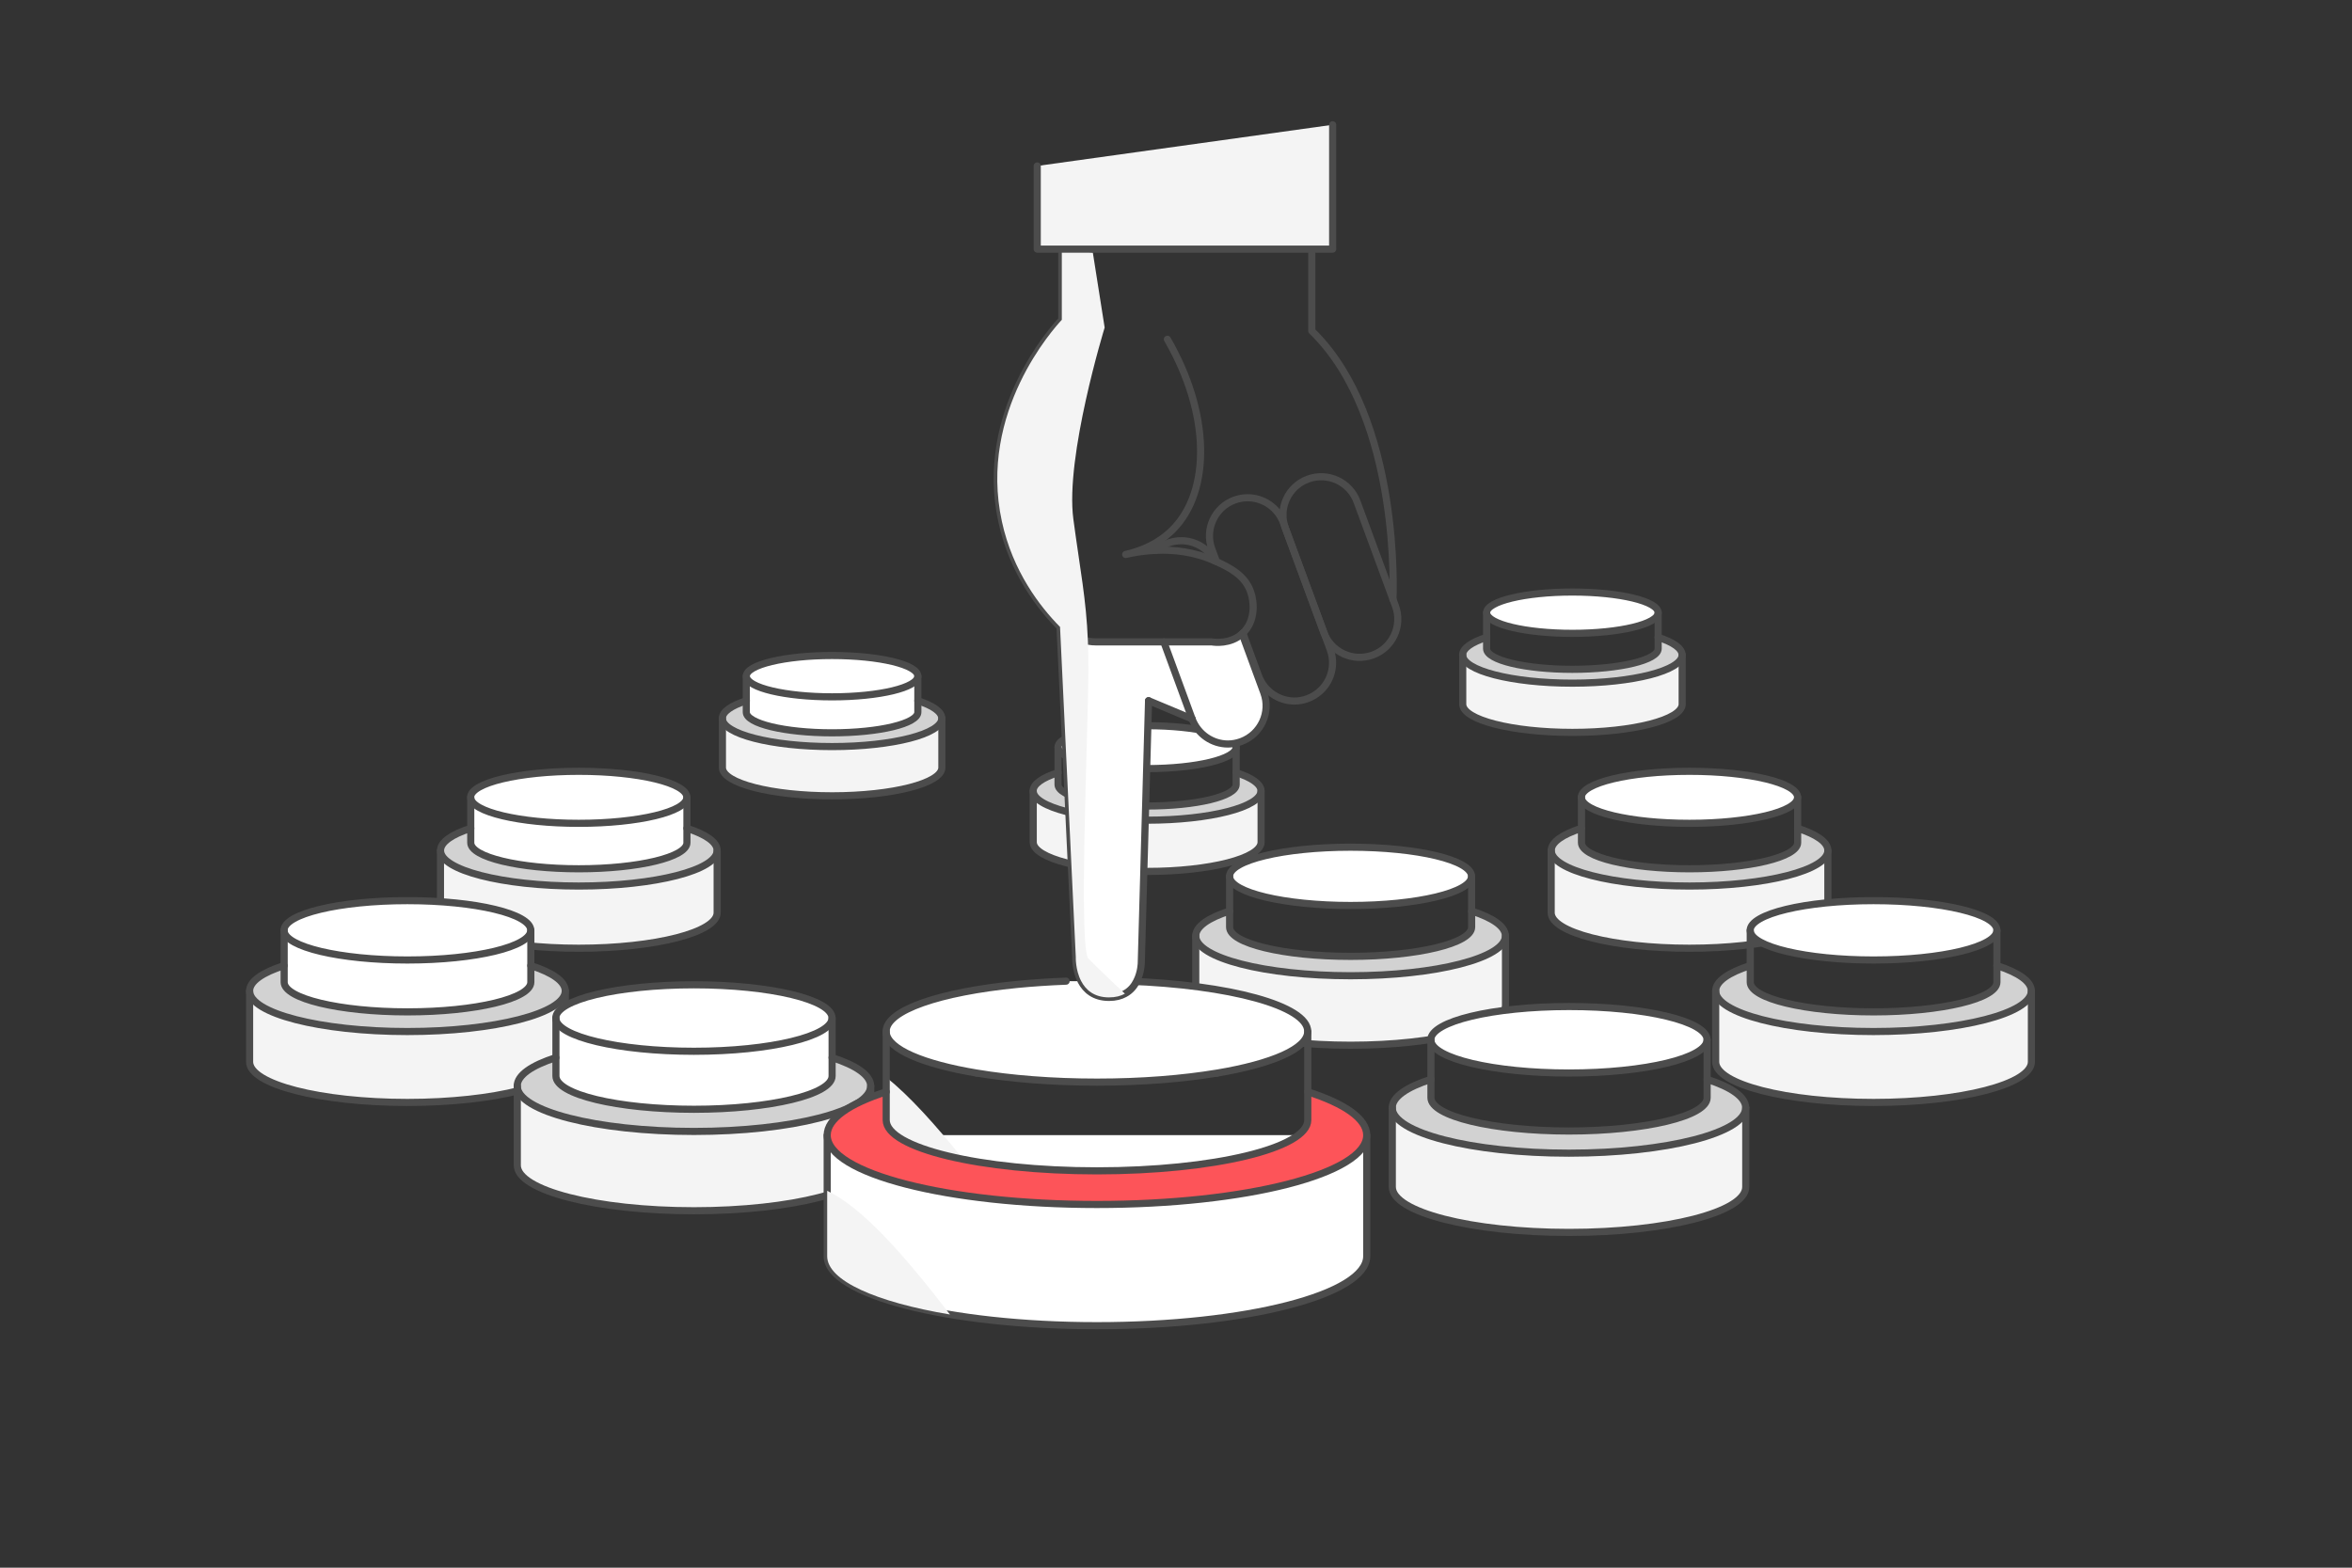 <svg xmlns="http://www.w3.org/2000/svg" xmlns:xlink="http://www.w3.org/1999/xlink" x="0px" y="0px" viewBox="0 0 330 220" style="enable-background:new 0 0 330 220;" xml:space="preserve"><rect x="0" y="0" width="330" height="220" fill="#333333" stroke="none"/><style type="text/css">	.st0{opacity:0.2;fill:#D2D2D2;}	.st1{fill:none;stroke:#F4F4F4;stroke-width:1.2;stroke-linecap:round;stroke-linejoin:round;stroke-miterlimit:10;}	.st2{fill:none;stroke:#4C4C4C;stroke-width:1.2;stroke-linecap:round;stroke-linejoin:round;stroke-miterlimit:10;}	.st3{fill:#F4F4F4;stroke:#0CD8D5;stroke-width:1.2;stroke-linecap:round;stroke-linejoin:round;stroke-miterlimit:10;}	.st4{fill:#0CD8D5;stroke:#0CD8D5;stroke-width:1.2;stroke-miterlimit:10;}	.st5{fill:none;stroke:#FFFFFF;stroke-width:1.2;stroke-linecap:round;stroke-linejoin:round;stroke-miterlimit:10;}	.st6{fill:none;stroke:#0CD8D5;stroke-width:1.2;stroke-linecap:round;stroke-linejoin:round;stroke-miterlimit:10;}	.st7{fill:none;stroke:#1E1E1E;stroke-width:1.2;stroke-linecap:round;stroke-linejoin:round;stroke-miterlimit:10;}	.st8{fill:#F4F4F4;}	.st9{fill:#D2D2D2;}	.st10{fill:#FFFFFF;}	.st11{fill:none;stroke:#4C4C4C;stroke-linecap:round;stroke-linejoin:round;stroke-miterlimit:10;}	.st12{fill:none;stroke:#1E1E1E;stroke-width:1.2;stroke-linecap:round;stroke-linejoin:round;}	.st13{fill:none;stroke:#1E1E1E;stroke-width:1.2;stroke-linecap:round;stroke-linejoin:round;stroke-dasharray:5.195,1.559;}			.st14{fill:none;stroke:#1E1E1E;stroke-width:1.2;stroke-linecap:round;stroke-linejoin:round;stroke-dasharray:15.586,1.039,5.195,1.559;}	.st15{fill:none;stroke:#4C4C4C;stroke-width:1.2;stroke-linecap:round;stroke-linejoin:round;}	.st16{fill:none;stroke:#4C4C4C;stroke-width:1.2;stroke-linecap:round;stroke-linejoin:round;stroke-dasharray:18.975,5.692;}	.st17{fill:none;stroke:#4C4C4C;stroke-width:1.2;stroke-linecap:round;stroke-linejoin:round;stroke-dasharray:3.165,2.215;}	.st18{fill:none;stroke:#4C4C4C;stroke-width:1.2;stroke-linecap:round;stroke-linejoin:round;stroke-dasharray:14.927,4.478;}	.st19{fill:#F4F4F4;stroke:#4C4C4C;stroke-width:1.2;stroke-linecap:round;stroke-linejoin:round;stroke-miterlimit:10;}	.st20{fill:#FFFFFF;stroke:#4C4C4C;stroke-width:1.2;stroke-linecap:round;stroke-linejoin:round;stroke-miterlimit:10;}	.st21{fill:none;stroke:#4C4C4C;stroke-width:1.2;stroke-linecap:round;stroke-linejoin:round;stroke-dasharray:29.33,5.866;}			.st22{fill:none;stroke:#2CB879;stroke-width:1.2;stroke-linecap:round;stroke-linejoin:round;stroke-miterlimit:10;stroke-dasharray:30,6,10,7;}	.st23{fill:none;stroke:#FD5459;stroke-width:1.2;stroke-linecap:round;stroke-linejoin:round;stroke-miterlimit:10;}			.st24{fill:none;stroke:#FD5459;stroke-width:1.2;stroke-linecap:round;stroke-linejoin:round;stroke-miterlimit:10;stroke-dasharray:30,6,10,7;}	.st25{fill:none;stroke:#4C4C4C;stroke-width:1.084;stroke-linecap:round;stroke-linejoin:round;stroke-miterlimit:10;}	.st26{fill:#4C4C4C;stroke:#4C4C4C;stroke-width:1.084;stroke-linecap:round;stroke-linejoin:round;stroke-miterlimit:10;}	.st27{fill:none;stroke:#4C4C4C;stroke-width:1.012;stroke-linecap:round;stroke-linejoin:round;stroke-miterlimit:10;}	.st28{fill:#4C4C4C;stroke:#4C4C4C;stroke-width:1.2;stroke-linecap:round;stroke-linejoin:round;stroke-miterlimit:10;}	.st29{fill:#FF2F63;stroke:#4C4C4C;stroke-width:1.2;stroke-linecap:round;stroke-linejoin:round;stroke-miterlimit:10;}	.st30{fill:#F0E462;}			.st31{fill:none;stroke:#4C4C4C;stroke-width:1.2;stroke-linecap:round;stroke-linejoin:round;stroke-miterlimit:10;stroke-dasharray:30,6,10,2;}			.st32{fill:#F4F4F4;stroke:#FD5459;stroke-width:1.2;stroke-linecap:round;stroke-linejoin:round;stroke-miterlimit:10;stroke-dasharray:30,4;}			.st33{fill:none;stroke:#4C4C4C;stroke-width:1.2;stroke-linecap:round;stroke-linejoin:round;stroke-miterlimit:10;stroke-dasharray:30,6;}	.st34{fill:#D2D2D2;stroke:#4C4C4C;stroke-width:1.2;stroke-linecap:round;stroke-linejoin:round;stroke-miterlimit:10;}	.st35{fill:#F4F4F4;stroke:#FD5459;stroke-width:1.2;stroke-linecap:round;stroke-linejoin:round;stroke-miterlimit:10;}	.st36{fill:#4C4C4C;}	.st37{fill:none;stroke:#4C4C4C;stroke-width:1.2;stroke-linecap:round;stroke-linejoin:round;stroke-dasharray:48.279,5.793;}			.st38{fill:none;stroke:#4C4C4C;stroke-width:1.2;stroke-linecap:round;stroke-linejoin:round;stroke-miterlimit:10;stroke-dasharray:50,6;}			.st39{fill:#D2D2D2;stroke:#4C4C4C;stroke-width:1.2;stroke-linecap:round;stroke-linejoin:round;stroke-miterlimit:10;stroke-dasharray:50,6;}			.st40{fill:#F4F4F4;stroke:#4C4C4C;stroke-width:1.2;stroke-linecap:round;stroke-linejoin:round;stroke-miterlimit:10;stroke-dasharray:50,6;}			.st41{fill:#FFFFFF;stroke:#4C4C4C;stroke-width:1.2;stroke-linecap:round;stroke-linejoin:round;stroke-miterlimit:10;stroke-dasharray:30,6;}	.st42{fill:#F4F4F4;stroke:#4C4C4C;stroke-width:1.2;stroke-miterlimit:10;}	.st43{fill:#2CB879;stroke:#2CB879;stroke-width:1.2;stroke-miterlimit:10;}	.st44{fill:#0CD8D5;stroke:#4C4C4C;stroke-width:1.2;stroke-linecap:round;stroke-linejoin:round;stroke-miterlimit:10;}			.st45{fill:#0CD8D5;stroke:#4C4C4C;stroke-width:1.2;stroke-linecap:round;stroke-linejoin:round;stroke-miterlimit:10;stroke-dasharray:30,6;}	.st46{fill:none;stroke:#F0E462;stroke-width:500;stroke-linecap:round;stroke-linejoin:round;stroke-miterlimit:10;}	.st47{fill:none;stroke:#F4F4F4;stroke-width:400;stroke-linecap:round;stroke-linejoin:round;stroke-miterlimit:10;}	.st48{fill:none;stroke:#F0E462;stroke-width:200;stroke-linecap:round;stroke-linejoin:round;stroke-miterlimit:10;}	.st49{fill:none;stroke:#0CD8D5;stroke-width:200;stroke-linecap:round;stroke-linejoin:round;stroke-miterlimit:10;}	.st50{fill:none;stroke:#F4F4F4;stroke-width:100;stroke-linecap:round;stroke-linejoin:round;stroke-miterlimit:10;}	.st51{fill:none;stroke:#0CD8D5;stroke-width:220;stroke-linecap:round;stroke-linejoin:round;stroke-miterlimit:10;}	.st52{fill:none;stroke:#FFFFFF;stroke-width:200;stroke-linecap:round;stroke-linejoin:round;stroke-miterlimit:10;}	.st53{fill:none;stroke:#FF2F63;stroke-width:100;stroke-linecap:round;stroke-linejoin:round;stroke-miterlimit:10;}	.st54{fill:none;stroke:#FF2F63;stroke-width:60;stroke-linecap:round;stroke-linejoin:round;stroke-miterlimit:10;}	.st55{fill:none;stroke:#0CD8D5;stroke-width:50;stroke-linecap:round;stroke-linejoin:round;stroke-miterlimit:10;}	.st56{fill:none;stroke:#F4F4F4;stroke-width:200;stroke-linecap:round;stroke-linejoin:round;stroke-miterlimit:10;}	.st57{fill:none;stroke:#F4F4F4;stroke-width:180;stroke-linecap:round;stroke-linejoin:round;stroke-miterlimit:10;}	.st58{fill:none;stroke:#FF2F63;stroke-width:200;stroke-linecap:round;stroke-linejoin:round;stroke-miterlimit:10;}	.st59{fill:none;stroke:#FF2F63;stroke-width:50;stroke-linecap:round;stroke-linejoin:round;stroke-miterlimit:10;}	.st60{fill:none;stroke:#F0E462;stroke-width:100;stroke-linecap:round;stroke-linejoin:round;stroke-miterlimit:10;}	.st61{fill:none;stroke:#F0E462;stroke-width:50;stroke-linecap:round;stroke-linejoin:round;stroke-miterlimit:10;}	.st62{fill:none;stroke:#0CD8D5;stroke-width:5;stroke-linecap:round;stroke-linejoin:round;stroke-miterlimit:10;}	.st63{fill:#0CD8D5;}	.st64{fill:none;stroke:#0CD8D5;stroke-width:180;stroke-linecap:round;stroke-linejoin:round;stroke-miterlimit:10;}	.st65{fill:none;stroke:#0CD8D5;stroke-width:150;stroke-linecap:round;stroke-linejoin:round;stroke-miterlimit:10;}	.st66{fill:none;stroke:#F4F4F4;stroke-width:122;stroke-linecap:round;stroke-linejoin:round;stroke-miterlimit:10;}	.st67{fill:none;stroke:#0CD8D5;stroke-width:45;stroke-linecap:round;stroke-linejoin:round;stroke-miterlimit:10;}	.st68{fill:none;stroke:#F4F4F4;stroke-width:360;stroke-linecap:round;stroke-linejoin:round;stroke-miterlimit:10;}	.st69{fill:none;stroke:#FF2F63;stroke-width:90;stroke-linecap:round;stroke-linejoin:round;stroke-miterlimit:10;}	.st70{fill:none;stroke:#FF2F63;stroke-width:180;stroke-linecap:round;stroke-linejoin:round;stroke-miterlimit:10;}	.st71{fill:none;stroke:#FF2F63;stroke-width:45;stroke-linecap:round;stroke-linejoin:round;stroke-miterlimit:10;}	.st72{fill:none;stroke:#F4F4F4;stroke-width:90;stroke-linecap:round;stroke-linejoin:round;stroke-miterlimit:10;}	.st73{fill:none;stroke:#0CD8D5;stroke-width:99;stroke-linecap:round;stroke-linejoin:round;stroke-miterlimit:10;}	.st74{fill:none;stroke:#0CD8D5;stroke-width:60;stroke-linecap:round;stroke-linejoin:round;stroke-miterlimit:10;}	.st75{fill:none;stroke:#F0E462;stroke-width:180;stroke-linecap:round;stroke-linejoin:round;stroke-miterlimit:10;}	.st76{fill:none;stroke:#F0E462;stroke-width:150;stroke-linecap:round;stroke-linejoin:round;stroke-miterlimit:10;}	.st77{fill:none;stroke:#0CD8D5;stroke-width:90;stroke-linecap:round;stroke-linejoin:round;stroke-miterlimit:10;}	.st78{fill:none;stroke:#F0E462;stroke-width:99;stroke-linecap:round;stroke-linejoin:round;stroke-miterlimit:10;}	.st79{fill:#FD5459;}	.st80{display:none;}	.st81{display:inline;}	.st82{clip-path:url(#SVGID_00000077318294372526182940000013839277019239850640_);}	.st83{fill:none;stroke:#0CD8D5;stroke-width:3;stroke-linecap:round;stroke-linejoin:round;stroke-miterlimit:10;}	.st84{opacity:0.1;fill:#FFFFFF;}	.st85{fill:#FFFFFF;stroke:#4C4C4C;stroke-miterlimit:10;}	.st86{fill:#FD5459;stroke:#4C4C4C;stroke-miterlimit:10;}	.st87{fill:#F4F4F4;stroke:#4C4C4C;stroke-miterlimit:10;}	.st88{enable-background:new    ;}	.st89{fill:#1E1E1E;}	.st90{opacity:0.25;}	.st91{clip-path:url(#SVGID_00000142134483710490937080000015776109879804340147_);}	.st92{fill:none;stroke:#0CD8D5;stroke-width:2;stroke-linecap:round;stroke-linejoin:round;stroke-miterlimit:10;}	.st93{clip-path:url(#SVGID_00000133492092012086180260000006809798722972864664_);}	.st94{fill:none;stroke:#0CD8D5;stroke-linecap:round;stroke-linejoin:round;stroke-miterlimit:10;}	.st95{opacity:0.15;}	.st96{clip-path:url(#SVGID_00000183938020047204490710000000853435228935661706_);}	.st97{fill:none;stroke:#0CD8D5;stroke-width:0.5;stroke-linecap:round;stroke-linejoin:round;stroke-miterlimit:10;}	.st98{fill:#F4F4F4;stroke:#4C4C4C;stroke-linecap:round;stroke-linejoin:round;stroke-miterlimit:10;}	.st99{opacity:0.05;fill:#0CD8D5;}	.st100{fill:#FFFFFF;stroke:#4C4C4C;stroke-linecap:round;stroke-linejoin:round;stroke-miterlimit:10;}	.st101{fill:none;stroke:#0CD8D5;stroke-miterlimit:10;}	.st102{fill:none;stroke:#4C4C4C;stroke-miterlimit:10;}	.st103{fill:#F0E462;stroke:#4C4C4C;stroke-miterlimit:10;}</style><g id="Layer_4"></g><g id="Layer_1"></g><g id="Layer_1_copy"></g><g id="Layer_6">	<g>		<g id="XMLID_00000052066569853921713560000006827167560659163577_">			<g>				<path class="st8" d="M132.15,100.81v6.91c0,2.19-6.9,3.96-15.4,3.96s-15.39-1.77-15.39-3.96v-6.91c0,2.18,6.89,3.96,15.39,3.96     S132.14,102.99,132.15,100.81L132.15,100.81z"></path>				<path class="st9" d="M128.78,98.34c2.1,0.68,3.36,1.53,3.36,2.47c0,2.18-6.89,3.96-15.4,3.96s-15.39-1.78-15.39-3.96     c0-0.94,1.26-1.79,3.37-2.47v1.6c0,1.6,5.38,2.9,12.03,2.9c6.64,0,12.04-1.3,12.04-2.9V98.34z"></path>				<path class="st10" d="M128.78,98.34v1.6c0,1.6-5.39,2.9-12.04,2.9c-6.64,0-12.03-1.3-12.03-2.9v-1.6v-3.4     c0.11,1.57,5.45,2.85,12.03,2.85c6.64,0,12.03-1.3,12.03-2.9h0.01V98.34z"></path>				<path class="st10" d="M104.72,94.94c-0.01-0.02-0.01-0.04-0.01-0.05c0-1.6,5.39-2.9,12.03-2.9c6.64,0,12.03,1.29,12.03,2.9     c0,1.6-5.39,2.9-12.03,2.9C110.17,97.78,104.83,96.51,104.72,94.94z"></path>			</g>			<g>				<path class="st11" d="M128.78,98.34c2.1,0.68,3.36,1.53,3.36,2.47c0,2.18-6.89,3.96-15.4,3.96s-15.39-1.78-15.39-3.96     c0-0.94,1.26-1.79,3.37-2.47"></path>				<path class="st11" d="M128.78,94.89c0,1.6-5.39,2.9-12.03,2.9c-6.57,0-11.91-1.27-12.03-2.85c-0.01-0.02-0.01-0.04-0.01-0.05     c0-1.6,5.39-2.9,12.03-2.9C123.39,91.99,128.78,93.28,128.78,94.89z"></path>				<path class="st11" d="M132.15,100.81v6.91c0,2.19-6.9,3.96-15.4,3.96s-15.39-1.77-15.39-3.96v-6.91"></path>				<path class="st11" d="M128.78,94.89v3.45v1.6c0,1.6-5.39,2.9-12.04,2.9c-6.64,0-12.03-1.3-12.03-2.9v-1.6v-3.4v-0.05"></path>			</g>		</g>	</g>	<g>		<g id="XMLID_00000017485488595485166130000012653933413005587338_">			<g>				<path class="st8" d="M236.02,91.91v6.91c0,2.19-6.9,3.96-15.4,3.96s-15.39-1.77-15.39-3.96v-6.91c0,2.18,6.89,3.96,15.39,3.96     S236.01,94.09,236.02,91.91L236.02,91.91z"></path>				<path class="st9" d="M232.65,89.44c2.1,0.68,3.36,1.53,3.36,2.47c0,2.18-6.89,3.96-15.4,3.96s-15.39-1.78-15.39-3.96     c0-0.94,1.26-1.79,3.37-2.47v1.6c0,1.6,5.38,2.9,12.03,2.9s12.04-1.3,12.04-2.9V89.44z"></path>				<path class="st10" d="M208.59,86.04c-0.01-0.02-0.01-0.04-0.01-0.05c0-1.6,5.39-2.9,12.03-2.9s12.03,1.29,12.03,2.9     c0,1.6-5.39,2.9-12.03,2.9C214.04,88.88,208.7,87.61,208.59,86.04z"></path>			</g>			<g>				<path class="st11" d="M232.65,89.44c2.1,0.68,3.36,1.53,3.36,2.47c0,2.18-6.89,3.96-15.4,3.96s-15.39-1.78-15.39-3.96     c0-0.94,1.26-1.79,3.37-2.47"></path>				<path class="st11" d="M232.65,85.98c0,1.6-5.39,2.9-12.03,2.9c-6.57,0-11.91-1.27-12.03-2.85c-0.01-0.02-0.01-0.04-0.01-0.05     c0-1.6,5.39-2.9,12.03-2.9S232.65,84.38,232.65,85.98z"></path>				<path class="st11" d="M236.02,91.91v6.91c0,2.19-6.9,3.96-15.4,3.96s-15.39-1.77-15.39-3.96v-6.91"></path>				<path class="st11" d="M232.65,85.98v3.45v1.6c0,1.6-5.39,2.9-12.04,2.9s-12.03-1.3-12.03-2.9v-1.6v-3.4v-0.05"></path>			</g>		</g>	</g>	<g>		<g id="XMLID_00000105389897452184151860000014335580329327181223_">			<g>				<path class="st8" d="M176.94,111v7.18c0,2.27-7.16,4.11-15.99,4.11c-8.83,0-15.98-1.84-15.98-4.11V111     c0,2.27,7.15,4.11,15.98,4.11C169.77,115.11,176.93,113.27,176.94,111L176.94,111z"></path>				<path class="st9" d="M173.44,108.43c2.18,0.7,3.49,1.59,3.49,2.56c0,2.27-7.16,4.11-15.99,4.11c-8.83,0-15.98-1.85-15.98-4.11     c0-0.97,1.31-1.86,3.5-2.56v1.67c0,1.67,5.59,3.01,12.49,3.01s12.5-1.35,12.5-3.01V108.43z"></path>				<path class="st10" d="M148.46,104.9c-0.01-0.02-0.01-0.04-0.01-0.05c0-1.67,5.59-3.01,12.49-3.01s12.49,1.34,12.49,3.01     c0,1.66-5.59,3.01-12.49,3.01C154.12,107.86,148.57,106.53,148.46,104.9z"></path>			</g>			<g>				<path class="st11" d="M173.44,108.43c2.18,0.7,3.49,1.59,3.49,2.56c0,2.27-7.16,4.11-15.99,4.11c-8.83,0-15.98-1.85-15.98-4.11     c0-0.97,1.31-1.86,3.5-2.56"></path>				<path class="st11" d="M173.44,104.85c0,1.66-5.59,3.01-12.49,3.01c-6.83,0-12.37-1.32-12.49-2.96     c-0.01-0.02-0.01-0.04-0.01-0.05c0-1.67,5.59-3.01,12.49-3.01S173.44,103.18,173.44,104.85z"></path>				<path class="st11" d="M176.94,111v7.18c0,2.27-7.16,4.11-15.99,4.11c-8.83,0-15.98-1.84-15.98-4.11V111"></path>				<path class="st11" d="M173.44,104.85v3.58v1.67c0,1.67-5.6,3.01-12.5,3.01s-12.49-1.35-12.49-3.01v-1.67v-3.53v-0.05"></path>			</g>		</g>	</g>	<g>		<g id="XMLID_00000057116304577408791360000001657971884628607647_">			<g>				<path class="st8" d="M100.62,119.36v8.72c0,2.76-8.7,4.99-19.42,4.99s-19.4-2.23-19.4-4.99v-8.72c0,2.75,8.68,4.99,19.4,4.99     S100.61,122.11,100.62,119.36L100.62,119.36z"></path>				<path class="st9" d="M96.38,116.24c2.65,0.85,4.24,1.93,4.24,3.11c0,2.75-8.69,4.99-19.41,4.99s-19.4-2.24-19.4-4.99     c0-1.18,1.59-2.26,4.24-3.11v2.02c0,2.02,6.78,3.66,15.16,3.66s15.17-1.64,15.17-3.66V116.24z"></path>				<path class="st10" d="M96.38,116.24v2.02c0,2.02-6.8,3.66-15.17,3.66s-15.16-1.64-15.16-3.66v-2.02v-4.29     c0.14,1.98,6.87,3.59,15.16,3.59c8.38,0,15.17-1.64,15.17-3.65h0.01V116.24z"></path>				<path class="st10" d="M66.04,111.96c-0.01-0.02-0.01-0.04-0.01-0.06c0-2.02,6.79-3.65,15.17-3.65s15.17,1.63,15.17,3.65     c0,2.02-6.79,3.65-15.17,3.65C72.92,115.54,66.18,113.94,66.04,111.96z"></path>			</g>			<g>				<path class="st11" d="M96.38,116.24c2.65,0.85,4.24,1.93,4.24,3.11c0,2.75-8.69,4.99-19.41,4.99s-19.4-2.24-19.4-4.99     c0-1.18,1.59-2.26,4.24-3.11"></path>				<path class="st11" d="M96.37,111.89c0,2.02-6.79,3.65-15.17,3.65c-8.29,0-15.02-1.6-15.16-3.59c-0.01-0.02-0.01-0.04-0.01-0.06     c0-2.02,6.79-3.65,15.17-3.65S96.37,109.87,96.37,111.89z"></path>				<path class="st11" d="M100.62,119.36v8.72c0,2.76-8.7,4.99-19.42,4.99s-19.4-2.23-19.4-4.99v-8.72"></path>				<path class="st11" d="M96.38,111.89v4.35v2.02c0,2.02-6.8,3.66-15.17,3.66s-15.16-1.64-15.16-3.66v-2.02v-4.29v-0.06"></path>			</g>		</g>	</g>	<g>		<g id="XMLID_00000000938876177426015500000015742053094994180282_">			<g>				<path class="st8" d="M256.46,119.36v8.72c0,2.76-8.7,4.99-19.42,4.99c-10.72,0-19.4-2.23-19.4-4.99v-8.72     c0,2.75,8.68,4.99,19.4,4.99C247.76,124.35,256.45,122.11,256.46,119.36L256.46,119.36z"></path>				<path class="st9" d="M252.22,116.24c2.65,0.85,4.24,1.93,4.24,3.11c0,2.75-8.69,4.99-19.41,4.99c-10.72,0-19.4-2.24-19.4-4.99     c0-1.18,1.59-2.26,4.24-3.11v2.02c0,2.02,6.78,3.66,15.16,3.66c8.38,0,15.17-1.64,15.17-3.66V116.24z"></path>				<path class="st10" d="M221.88,111.96c-0.01-0.02-0.01-0.04-0.01-0.06c0-2.02,6.79-3.65,15.17-3.65c8.38,0,15.17,1.63,15.17,3.65     c0,2.02-6.79,3.65-15.17,3.65C228.76,115.54,222.02,113.94,221.88,111.96z"></path>			</g>			<g>				<path class="st11" d="M252.22,116.24c2.65,0.85,4.24,1.93,4.24,3.11c0,2.75-8.69,4.99-19.41,4.99c-10.72,0-19.4-2.24-19.4-4.99     c0-1.18,1.59-2.26,4.24-3.11"></path>				<path class="st11" d="M252.21,111.89c0,2.02-6.79,3.65-15.17,3.65c-8.29,0-15.02-1.6-15.16-3.59c-0.01-0.02-0.01-0.04-0.01-0.06     c0-2.02,6.79-3.65,15.17-3.65C245.42,108.24,252.21,109.87,252.21,111.89z"></path>				<path class="st11" d="M256.46,119.36v8.72c0,2.76-8.7,4.99-19.42,4.99c-10.72,0-19.4-2.23-19.4-4.99v-8.72"></path>				<path class="st11" d="M252.22,111.89v4.35v2.02c0,2.02-6.8,3.66-15.17,3.66c-8.38,0-15.16-1.64-15.16-3.66v-2.02v-4.29v-0.06"></path>			</g>		</g>	</g>	<g>		<g id="XMLID_00000178893567425527996220000012177165619702752173_">			<g>				<path class="st8" d="M79.32,139.06v9.95c0,3.15-9.92,5.7-22.16,5.7s-22.14-2.55-22.14-5.7v-9.95c0,3.14,9.91,5.7,22.14,5.7     S79.31,142.21,79.32,139.06L79.32,139.06z"></path>				<path class="st9" d="M74.48,135.51c3.02,0.97,4.83,2.2,4.83,3.55c0,3.14-9.92,5.7-22.15,5.7s-22.14-2.56-22.14-5.7     c0-1.35,1.81-2.58,4.84-3.55v2.31c0,2.31,7.74,4.17,17.3,4.17s17.31-1.87,17.31-4.17V135.51z"></path>				<path class="st10" d="M74.48,135.51v2.31c0,2.31-7.76,4.17-17.31,4.17s-17.3-1.87-17.3-4.17v-2.31v-4.89     c0.16,2.26,7.84,4.09,17.3,4.09c9.56,0,17.31-1.87,17.31-4.17h0.01V135.51z"></path>				<path class="st10" d="M39.86,130.62c-0.01-0.02-0.01-0.05-0.01-0.07c0-2.31,7.75-4.17,17.31-4.17s17.31,1.86,17.31,4.17     c0,2.3-7.75,4.17-17.31,4.17C47.71,134.71,40.03,132.88,39.86,130.62z"></path>			</g>			<g>				<path class="st11" d="M74.48,135.51c3.02,0.97,4.83,2.2,4.83,3.55c0,3.14-9.92,5.7-22.15,5.7s-22.14-2.56-22.14-5.7     c0-1.35,1.81-2.58,4.84-3.55"></path>				<path class="st11" d="M74.47,130.55c0,2.3-7.75,4.17-17.31,4.17c-9.46,0-17.14-1.83-17.3-4.09c-0.01-0.02-0.01-0.05-0.01-0.07     c0-2.31,7.75-4.17,17.31-4.17S74.47,128.24,74.47,130.55z"></path>				<path class="st11" d="M79.32,139.06v9.95c0,3.15-9.92,5.7-22.16,5.7s-22.14-2.55-22.14-5.7v-9.95"></path>				<path class="st11" d="M74.48,130.55v4.97v2.31c0,2.31-7.76,4.17-17.31,4.17s-17.3-1.87-17.3-4.17v-2.31v-4.89v-0.07"></path>			</g>		</g>	</g>	<g>		<g id="XMLID_00000125600264708999953750000012147952197498965667_">			<g>				<path class="st8" d="M285.02,139.06v9.95c0,3.15-9.92,5.7-22.16,5.7s-22.14-2.55-22.14-5.7v-9.95c0,3.14,9.91,5.7,22.14,5.7     S285.02,142.21,285.02,139.06L285.02,139.06z"></path>				<path class="st9" d="M280.18,135.51c3.02,0.97,4.83,2.2,4.83,3.55c0,3.14-9.92,5.7-22.15,5.7s-22.14-2.56-22.14-5.7     c0-1.35,1.81-2.58,4.84-3.55v2.31c0,2.31,7.74,4.17,17.3,4.17s17.31-1.87,17.31-4.17V135.51z"></path>				<path class="st10" d="M245.57,130.62c-0.01-0.02-0.01-0.05-0.01-0.07c0-2.31,7.75-4.17,17.31-4.17s17.31,1.86,17.31,4.17     c0,2.3-7.75,4.17-17.31,4.17C253.41,134.71,245.73,132.88,245.57,130.62z"></path>			</g>			<g>				<path class="st11" d="M280.18,135.51c3.02,0.97,4.83,2.2,4.83,3.55c0,3.14-9.92,5.7-22.15,5.7s-22.14-2.56-22.14-5.7     c0-1.35,1.81-2.58,4.84-3.55"></path>				<path class="st11" d="M280.18,130.55c0,2.3-7.75,4.17-17.31,4.17c-9.46,0-17.14-1.83-17.3-4.09c-0.01-0.02-0.01-0.05-0.01-0.07     c0-2.31,7.75-4.17,17.31-4.17S280.18,128.24,280.18,130.55z"></path>				<path class="st11" d="M285.02,139.06v9.95c0,3.15-9.92,5.7-22.16,5.7s-22.14-2.55-22.14-5.7v-9.95"></path>				<path class="st11" d="M280.18,130.55v4.97v2.31c0,2.31-7.76,4.17-17.31,4.17s-17.3-1.87-17.3-4.17v-2.31v-4.89v-0.07"></path>			</g>		</g>	</g>	<g>		<g id="XMLID_00000102523872498719158230000001543788227017845158_">			<g>				<path class="st8" d="M211.23,131.33v9.76c0,3.09-9.74,5.59-21.74,5.59c-12,0-21.72-2.5-21.72-5.59v-9.76     c0,3.08,9.72,5.59,21.72,5.59C201.49,136.92,211.22,134.42,211.23,131.33L211.23,131.33z"></path>				<path class="st9" d="M206.48,127.85c2.97,0.96,4.74,2.16,4.74,3.49c0,3.08-9.73,5.59-21.73,5.59c-12,0-21.72-2.51-21.72-5.59     c0-1.32,1.77-2.53,4.75-3.49v2.26c0,2.26,7.6,4.1,16.97,4.1c9.38,0,16.99-1.83,16.99-4.1V127.85z"></path>				<path class="st10" d="M172.52,123.05c-0.01-0.02-0.01-0.05-0.01-0.07c0-2.26,7.6-4.09,16.98-4.09c9.38,0,16.98,1.83,16.98,4.09     c0,2.26-7.6,4.09-16.98,4.09C180.22,127.07,172.68,125.27,172.52,123.05z"></path>			</g>			<g>				<path class="st11" d="M206.48,127.85c2.97,0.96,4.74,2.16,4.74,3.49c0,3.08-9.73,5.59-21.73,5.59c-12,0-21.72-2.51-21.72-5.59     c0-1.32,1.77-2.53,4.75-3.49"></path>				<path class="st11" d="M206.47,122.98c0,2.26-7.6,4.09-16.98,4.09c-9.28,0-16.81-1.8-16.97-4.02c-0.01-0.02-0.01-0.05-0.01-0.07     c0-2.26,7.6-4.09,16.98-4.09C198.87,118.89,206.47,120.71,206.47,122.98z"></path>				<path class="st11" d="M211.23,131.33v9.76c0,3.09-9.74,5.59-21.74,5.59c-12,0-21.72-2.5-21.72-5.59v-9.76"></path>				<path class="st11" d="M206.48,122.98v4.87v2.26c0,2.26-7.61,4.1-16.99,4.1c-9.38,0-16.97-1.83-16.97-4.1v-2.26v-4.8v-0.07"></path>			</g>		</g>	</g>	<g>		<g id="XMLID_00000180336248800171653710000003782474992095290249_">			<g>				<path class="st8" d="M122.17,152.4v11.13c0,3.53-11.11,6.38-24.8,6.38s-24.79-2.85-24.79-6.38V152.4     c0,3.52,11.09,6.38,24.79,6.38S122.16,155.91,122.17,152.4L122.17,152.4z"></path>				<path class="st9" d="M116.75,148.42c3.39,1.09,5.41,2.47,5.41,3.98c0,3.52-11.1,6.38-24.8,6.38s-24.79-2.86-24.79-6.38     c0-1.51,2.03-2.89,5.42-3.98V151c0,2.58,8.67,4.67,19.37,4.67s19.38-2.09,19.38-4.67V148.42z"></path>				<path class="st10" d="M116.75,148.42V151c0,2.58-8.68,4.67-19.38,4.67S78,153.59,78,151v-2.58v-5.48     c0.18,2.53,8.78,4.58,19.37,4.58c10.7,0,19.38-2.09,19.38-4.67h0.01V148.42z"></path>				<path class="st10" d="M78,142.94c-0.01-0.02-0.01-0.06-0.01-0.08c0-2.58,8.67-4.67,19.38-4.67s19.38,2.08,19.38,4.67     c0,2.57-8.67,4.67-19.38,4.67C86.78,147.53,78.18,145.48,78,142.94z"></path>			</g>			<g>				<path class="st11" d="M116.75,148.42c3.39,1.09,5.41,2.47,5.41,3.98c0,3.52-11.1,6.38-24.8,6.38s-24.79-2.86-24.79-6.38     c0-1.51,2.03-2.89,5.42-3.98"></path>				<path class="st11" d="M116.74,142.86c0,2.57-8.67,4.67-19.38,4.67c-10.59,0-19.19-2.05-19.37-4.58     c-0.01-0.02-0.01-0.06-0.01-0.08c0-2.58,8.67-4.67,19.38-4.67S116.74,140.28,116.74,142.86z"></path>				<path class="st11" d="M122.17,152.4v11.13c0,3.53-11.11,6.38-24.8,6.38s-24.79-2.85-24.79-6.38V152.4"></path>				<path class="st11" d="M116.75,142.86v5.56V151c0,2.58-8.68,4.67-19.38,4.67S78,153.59,78,151v-2.58v-5.48v-0.08"></path>			</g>		</g>	</g>	<g>		<g id="XMLID_00000116932201357025401350000017023559983922849421_">			<g>				<path class="st8" d="M244.94,155.44v11.13c0,3.53-11.11,6.38-24.8,6.38c-13.69,0-24.79-2.85-24.79-6.38v-11.13     c0,3.52,11.09,6.38,24.79,6.38C233.83,161.82,244.93,158.96,244.94,155.44L244.94,155.44z"></path>				<path class="st9" d="M239.52,151.47c3.39,1.09,5.41,2.47,5.41,3.98c0,3.52-11.1,6.38-24.8,6.38c-13.69,0-24.79-2.86-24.79-6.38     c0-1.51,2.03-2.89,5.42-3.98v2.58c0,2.58,8.67,4.67,19.37,4.67c10.7,0,19.38-2.09,19.38-4.67V151.47z"></path>				<path class="st10" d="M200.77,145.99c-0.01-0.02-0.01-0.06-0.01-0.08c0-2.58,8.67-4.67,19.38-4.67c10.7,0,19.38,2.08,19.38,4.67     c0,2.57-8.67,4.67-19.38,4.67C209.55,150.57,200.95,148.52,200.77,145.99z"></path>			</g>			<g>				<path class="st11" d="M239.52,151.47c3.39,1.09,5.41,2.47,5.41,3.98c0,3.52-11.1,6.38-24.8,6.38c-13.69,0-24.79-2.86-24.79-6.38     c0-1.51,2.03-2.89,5.42-3.98"></path>				<path class="st11" d="M239.51,145.91c0,2.57-8.67,4.67-19.38,4.67c-10.59,0-19.19-2.05-19.37-4.58     c-0.01-0.02-0.01-0.06-0.01-0.08c0-2.58,8.67-4.67,19.38-4.67C230.84,141.24,239.51,143.32,239.51,145.91z"></path>				<path class="st11" d="M244.94,155.44v11.13c0,3.53-11.11,6.38-24.8,6.38c-13.69,0-24.79-2.85-24.79-6.38v-11.13"></path>				<path class="st11" d="M239.52,145.91v5.56v2.58c0,2.58-8.68,4.67-19.38,4.67c-10.7,0-19.37-2.09-19.37-4.67v-2.58v-5.48v-0.08"></path>			</g>		</g>	</g></g><g id="Layer_2"></g><g id="Layer_8"></g><g id="Layer_5"></g><g id="Layer_7"></g><g id="Layer_9" class="st80"></g><g id="Layer_9_copy_4"></g><g id="Layer_9_copy"></g><g id="Layer_9_copy_2"></g><g id="Layer_9_copy_3"></g><g id="Layer_10">	<path class="st100" d="M191.76,159.3v16.99c0,5.39-16.95,9.75-37.86,9.75s-37.84-4.36-37.84-9.75V159.3"></path>	<path class="st11" d="M137.04,150.59L137.04,150.59c5.09-0.66,10.8-1.03,16.87-1.03s11.78,0.36,16.86,1.03h0.01"></path>	<path class="st100" d="M149.58,137.69c-2.4,0.09-4.71,0.25-6.89,0.46c-10.78,1.06-18.36,3.61-18.36,6.59c0,0.06,0,0.13,0.01,0.18  c0.25,2.35,5.22,4.42,12.7,5.67c0.01,0,0.01,0,0.02,0c4.78,0.8,10.59,1.27,16.85,1.27s12.07-0.47,16.85-1.27c0,0,0.01,0,0.02,0  c7.68-1.29,12.7-3.43,12.7-5.85c0-3.58-10.98-6.55-25.28-7.05"></path>	<path class="st8" d="M124.34,151.17v6c0,2.22,4.2,4.2,10.8,5.51C131.23,157.81,127.61,153.8,124.34,151.17z"></path>	<path class="st79" d="M183.49,153.22c5.18,1.66,8.27,3.78,8.27,6.08c0,5.38-16.94,9.73-37.85,9.73c-20.91,0-37.85-4.35-37.85-9.73  c0-2.3,3.1-4.42,8.28-6.08v3.95c0,3.94,13.24,7.13,29.57,7.13c16.34,0,29.58-3.19,29.58-7.13V153.22z"></path>	<path class="st11" d="M183.49,153.22c5.18,1.66,8.27,3.78,8.27,6.08c0,5.38-16.94,9.73-37.85,9.73c-20.91,0-37.85-4.35-37.85-9.73  c0-2.3,3.1-4.42,8.28-6.08"></path>	<path class="st11" d="M183.49,144.75v8.48v3.95c0,3.94-13.25,7.13-29.58,7.13c-16.34,0-29.57-3.19-29.57-7.13v-3.95v-8.48"></path>	<path class="st8" d="M116.06,167.11v9.18c0,3.43,6.86,6.44,17.23,8.18C126.76,175.96,120.93,169.42,116.06,167.11z"></path>	<g id="XMLID_00000031886540131250555770000017779038800811697343_">		<g>			<path class="st10" d="M167.26,100.89l-3.97-10.81h6.74c0.36,0.06,2.57,0.36,4.25-1.14l3.03,8.25c1.03,2.77-0.39,5.85-3.17,6.88    c-0.61,0.22-1.24,0.34-1.85,0.34C170.11,104.41,168.07,103.05,167.26,100.89z"></path>			<path class="st10" d="M167.26,100.89l-6.11-2.56l-1.02,36.76c0,0,0,1.33-0.65,2.6c-0.33,0.67-0.85,1.33-1.65,1.76    c-0.58,0.32-1.31,0.52-2.22,0.52c-2.12,0-3.28-1.07-3.92-2.28c-0.82-1.57-0.76-3.38-0.76-3.38l-2.2-46.33    c1.06,1.08,2.44,1.77,3.91,2c0.01,0.01,0.02,0.01,0.03,0c0.38,0.07,0.76,0.1,1.15,0.1h9.47L167.26,100.89z"></path>		</g>		<g>			<path class="st11" d="M148.73,87.98l2.2,46.33c0,0-0.06,1.81,0.76,3.38c0.64,1.21,1.8,2.28,3.92,2.28c0.91,0,1.64-0.2,2.22-0.52    c0.8-0.43,1.32-1.09,1.65-1.76c0.65-1.27,0.65-2.6,0.65-2.6l1.02-36.76"></path>			<path class="st11" d="M163.79,47.61c6.03,10.42,6.13,21.26,0.78,26.69c-1.13,1.14-3.13,2.7-6.63,3.51    c1.11-0.26,2.58-0.51,4.25-0.58c2.46-0.11,5.36,0.18,8.26,1.49c0.05,0.01,0.11,0.04,0.16,0.06c0.03,0.02,0.06,0.03,0.08,0.04    c1.8,0.83,3.98,1.9,4.79,4.25c0.53,1.54,0.65,4.12-1.1,5.77c-0.02,0.03-0.05,0.05-0.07,0.08c-0.01,0.01-0.02,0.01-0.03,0.02    c-1.68,1.5-3.89,1.2-4.25,1.14h-6.74h-9.47c-0.39,0-0.77-0.03-1.15-0.1c-0.01,0.01-0.02,0.01-0.03,0c-1.47-0.23-2.85-0.92-3.91-2    h-0.01c-2.78-2.83-6.62-7.75-8.15-14.8c-3.35-15.41,7.34-27.16,8.41-28.3c0-3.3,0-6.61,0-9.91c0-0.14,0-0.27,0-0.41"></path>			<path class="st11" d="M174.28,88.94l3.03,8.25c1.03,2.77-0.39,5.85-3.17,6.88c-0.61,0.22-1.24,0.34-1.85,0.34    c-2.18,0-4.22-1.36-5.03-3.52l-3.97-10.81"></path>			<polyline class="st11" points="167.27,100.89 167.26,100.89 161.15,98.33    "></polyline>		</g>	</g>	<path class="st8" d="M157.83,139.45c-0.58,0.32-1.31,0.52-2.22,0.52c-2.12,0-3.28-1.07-3.91-2.28c-0.83-1.57-0.76-3.38-0.76-3.38  l-2.21-46.33v-0.01h-0.01c-2.78-2.82-6.62-7.75-8.15-14.79c-3.35-15.41,7.35-27.16,8.41-28.3v-9.91l4.35,0.47l1.66,10.53  c0,0-5.57,18.13-4.39,26.89c0.95,7.12,1.8,11.15,2.04,17.12v0.01c0.06,1.38,0.08,2.85,0.07,4.49c-0.07,8.77-1.39,38.58,0,40.04  c0.56,0.58,1.84,1.82,3.19,3.11C156.55,138.24,157.22,138.88,157.83,139.45z"></path>	<path class="st11" d="M185.73,88.74l-5.39-14.63c-1.02-2.78,0.4-5.86,3.18-6.88v0c2.78-1.02,5.86,0.4,6.88,3.18l5.39,14.63  c1.02,2.78-0.4,5.86-3.18,6.88h0C189.83,92.94,186.75,91.52,185.73,88.74z"></path>	<path class="st11" d="M174.38,88.84l2.21,6.02c0.8,2.16,2.85,3.52,5.03,3.52c0.61,0,1.24-0.11,1.84-0.34  c2.78-1.02,4.2-4.11,3.18-6.88l-0.71-1.92l-5.76-15.6l-0.01-0.03l-0.09-0.25c-0.8-2.17-2.85-3.51-5.03-3.51  c-0.61,0-1.24,0.11-1.84,0.33c-2.77,1.02-4.2,4.11-3.17,6.88l0.65,1.75"></path>	<path class="st11" d="M162.19,77.23c0.48-0.43,1.06-0.78,1.7-1.02c0.61-0.22,1.23-0.33,1.84-0.33c1.94,0,3.78,1.06,4.72,2.83"></path>	<path class="st11" d="M195.44,84.12c0,0,1.27-25.41-11.39-37.68V34.55"></path>	<polyline class="st98" points="186.98,17.51 186.98,34.96 145.53,34.96 145.53,23.29  "></polyline></g></svg>